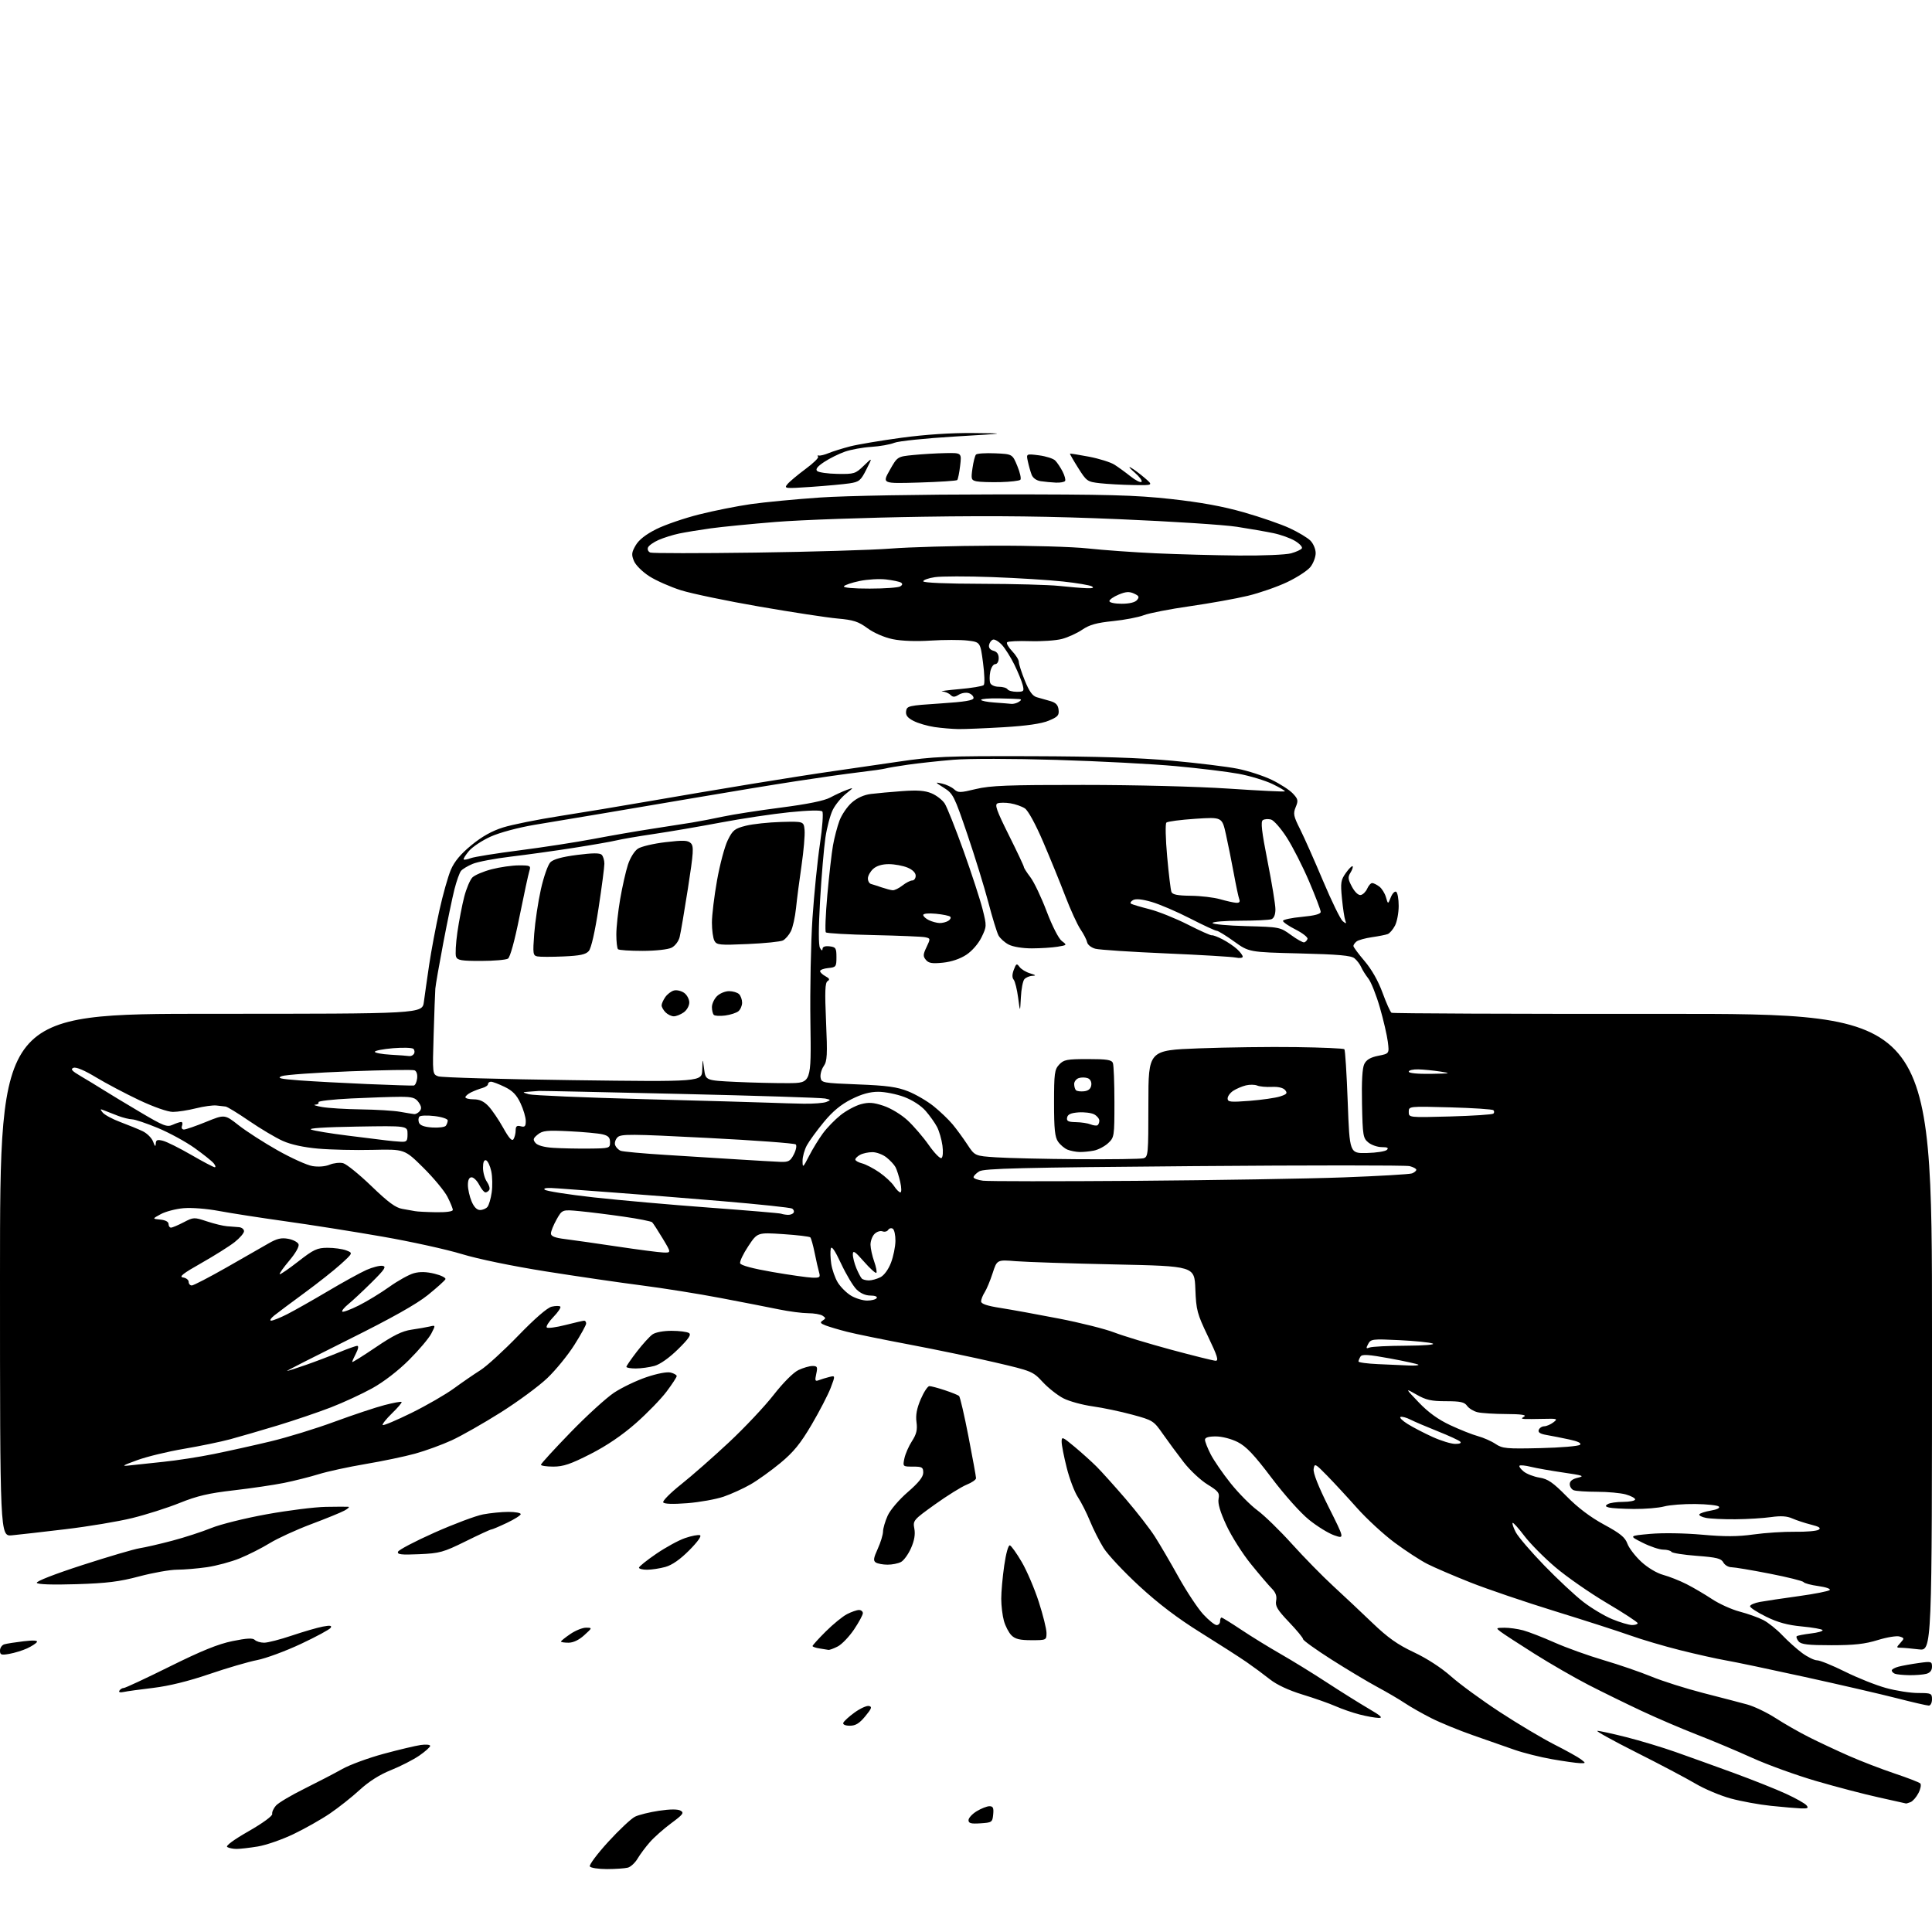 <?xml version="1.0" encoding="UTF-8" standalone="no"?>
<svg 
  version="1.1" 
  xmlns="http://www.w3.org/2000/svg" 
  xmlns:xlink="http://www.w3.org/1999/xlink" 
  xmlns:svg="http://www.w3.org/2000/svg"
  xmlns:rdf="http://www.w3.org/1999/02/22-rdf-syntax-ns#"
  xmlns:cc="http://creativecommons.org/ns#"
  xmlns:dc="http://purl.org/dc/elements/1.1/"
  viewBox="0 0 768 768"
  width="768"
  height="768"
>
<style>svg {background-color: white; }</style>"
<path stroke="none" fill="black" fill-rule="evenodd" d="M241.31,742.99C237.90,742.99 234.82,742.52 234.47,741.94C234.11,741.36 237.38,736.98 241.75,732.19C246.12,727.41 250.92,722.90 252.43,722.16C253.93,721.42 258.23,720.36 261.98,719.80C266.42,719.14 269.41,719.13 270.54,719.76C272.03,720.60 271.52,721.29 266.85,724.74C263.87,726.94 260.03,730.34 258.33,732.28C256.62,734.23 254.42,737.18 253.44,738.84C252.46,740.50 250.72,742.11 249.58,742.42C248.43,742.72 244.71,742.98 241.31,742.99zM94.00,734.98C92.62,734.97 90.97,734.63 90.33,734.22C89.60,733.76 92.87,731.35 98.83,727.94C104.47,724.71 108.38,721.85 108.21,721.08C108.05,720.35 108.72,718.85 109.71,717.74C110.69,716.64 115.78,713.62 121.00,711.04C126.22,708.45 132.97,704.94 136.00,703.24C139.03,701.53 146.45,698.80 152.50,697.17C158.55,695.53 165.19,693.96 167.25,693.66C169.31,693.37 171.00,693.53 171.00,694.01C171.00,694.50 169.04,696.25 166.65,697.90C164.26,699.54 159.21,702.12 155.43,703.64C150.94,705.43 146.62,708.17 142.97,711.53C139.89,714.36 134.57,718.57 131.14,720.90C127.72,723.23 121.21,726.91 116.68,729.08C112.16,731.25 105.77,733.47 102.48,734.01C99.19,734.55 95.38,734.98 94.00,734.98zM389.75,724.80C385.97,725.05 385.00,724.79 385.00,723.54C385.00,722.68 386.46,721.08 388.25,719.99C390.04,718.90 392.32,718.01 393.31,718.00C394.76,718.00 395.06,718.66 394.81,721.25C394.51,724.37 394.30,724.51 389.75,724.80zM715.87,718.87C714.02,718.79 708.67,718.34 704.00,717.85C699.33,717.37 692.12,716.05 688.00,714.93C683.88,713.81 677.58,711.16 674.00,709.04C670.42,706.92 659.85,701.33 650.50,696.63C641.15,691.92 634.17,688.06 635.00,688.04C635.83,688.03 641.00,689.16 646.50,690.55C652.00,691.94 660.77,694.59 666.00,696.43C671.23,698.27 681.66,702.03 689.20,704.78C696.73,707.54 706.07,711.26 709.95,713.05C713.83,714.83 717.51,716.90 718.12,717.65C719.03,718.74 718.60,718.97 715.87,718.87zM757.67,716.91C757.58,716.87 752.77,715.79 747.00,714.53C741.23,713.27 729.98,710.33 722.00,708.00C714.02,705.67 702.55,701.52 696.50,698.77C690.45,696.03 680.55,691.86 674.50,689.52C668.45,687.17 658.55,682.93 652.50,680.09C646.45,677.25 637.00,672.62 631.50,669.80C626.00,666.97 616.33,661.40 610.00,657.41C603.67,653.42 597.60,649.46 596.50,648.62C594.59,647.15 594.65,647.09 598.00,647.05C599.92,647.03 603.30,647.50 605.50,648.09C607.70,648.69 613.33,650.87 618.00,652.95C622.67,655.02 631.45,658.17 637.50,659.95C643.55,661.73 652.10,664.67 656.50,666.48C660.90,668.29 670.12,671.21 677.00,672.98C683.88,674.74 691.77,676.80 694.55,677.56C697.32,678.32 702.41,680.76 705.86,682.99C709.31,685.22 715.30,688.64 719.18,690.59C723.05,692.54 730.16,695.87 734.97,697.99C739.79,700.11 747.95,703.25 753.11,704.98C758.27,706.71 762.88,708.49 763.34,708.94C763.79,709.40 763.47,711.12 762.62,712.76C761.77,714.41 760.35,716.04 759.46,716.38C758.56,716.72 757.76,716.96 757.67,716.91zM628.00,700.88C626.62,700.84 621.67,700.14 617.00,699.32C612.33,698.51 605.58,696.81 602.00,695.56C598.42,694.30 591.00,691.71 585.50,689.78C580.00,687.86 572.58,684.82 569.00,683.01C565.42,681.21 560.70,678.52 558.50,677.05C556.30,675.57 551.35,672.67 547.50,670.60C543.65,668.53 535.44,663.61 529.25,659.67C523.06,655.73 518.00,652.09 518.00,651.59C518.00,651.09 515.48,648.03 512.39,644.80C507.80,639.99 506.87,638.44 507.28,636.31C507.63,634.48 507.12,633.03 505.58,631.49C504.37,630.28 500.63,625.90 497.27,621.75C493.91,617.61 489.52,610.68 487.52,606.36C485.04,601.02 484.04,597.64 484.40,595.81C484.86,593.45 484.33,592.76 479.97,590.08C477.25,588.40 473.01,584.44 470.56,581.27C468.10,578.09 464.38,573.05 462.29,570.07C458.60,564.77 458.29,564.57 450.08,562.35C445.46,561.09 438.36,559.60 434.31,559.04C430.26,558.47 425.05,557.05 422.73,555.86C420.42,554.68 416.72,551.77 414.51,549.39C410.57,545.15 410.22,545.00 395.47,541.56C387.21,539.63 371.91,536.44 361.47,534.47C351.04,532.50 339.90,530.23 336.73,529.41C333.55,528.60 329.74,527.47 328.26,526.91C326.09,526.08 325.85,525.70 327.03,524.94C328.32,524.12 328.31,523.88 327.00,523.02C326.18,522.47 323.57,522.02 321.21,522.02C318.85,522.01 313.67,521.33 309.71,520.52C305.74,519.70 295.30,517.66 286.50,515.99C277.70,514.31 263.52,512.05 255.00,510.96C246.47,509.87 229.38,507.37 217.00,505.41C203.69,503.30 190.01,500.48 183.50,498.49C177.45,496.65 163.28,493.53 152.00,491.57C140.72,489.60 123.42,486.87 113.54,485.49C103.67,484.11 91.74,482.26 87.04,481.38C82.19,480.47 76.08,479.99 72.91,480.28C69.84,480.55 65.79,481.62 63.91,482.64C60.50,484.50 60.50,484.50 63.75,484.81C65.76,485.01 67.00,485.67 67.00,486.56C67.00,487.35 67.44,488.00 67.97,488.00C68.50,488.00 70.76,487.05 72.99,485.89C76.94,483.83 77.15,483.82 82.27,485.52C85.14,486.47 88.74,487.34 90.25,487.45C91.76,487.56 93.90,487.73 95.00,487.82C96.10,487.92 97.00,488.64 97.00,489.42C97.00,490.19 95.31,492.16 93.25,493.78C91.19,495.40 85.22,499.15 80.00,502.11C72.73,506.22 71.03,507.56 72.75,507.81C73.99,507.99 75.00,508.78 75.00,509.57C75.00,510.36 75.56,510.99 76.25,510.99C76.94,510.98 83.12,507.77 90.00,503.86C96.88,499.94 104.43,495.62 106.78,494.26C110.11,492.34 111.85,491.94 114.59,492.45C116.52,492.81 118.36,493.78 118.68,494.60C119.01,495.48 117.52,498.13 115.01,501.10C112.69,503.86 110.96,506.29 111.18,506.51C111.39,506.73 114.70,504.46 118.54,501.47C124.68,496.68 126.05,496.04 130.18,496.02C132.76,496.01 136.10,496.47 137.61,497.04C140.35,498.08 140.35,498.08 135.43,502.56C132.72,505.02 126.22,510.15 121.00,513.97C115.78,517.80 110.38,521.83 109.00,522.94C107.62,524.05 107.08,524.97 107.78,524.98C108.49,524.99 111.35,523.84 114.14,522.43C116.93,521.01 124.18,516.91 130.24,513.32C136.30,509.72 143.24,505.90 145.67,504.82C148.09,503.75 150.97,503.01 152.06,503.19C153.70,503.45 152.97,504.57 147.77,509.73C144.32,513.15 140.15,517.05 138.50,518.39C136.85,519.73 135.75,521.08 136.06,521.39C136.36,521.69 139.29,520.61 142.56,518.98C145.82,517.35 151.31,514.01 154.74,511.56C158.18,509.10 162.57,506.66 164.50,506.13C166.91,505.46 169.50,505.53 172.76,506.33C175.37,506.97 177.31,507.95 177.07,508.50C176.83,509.05 173.68,511.88 170.07,514.80C165.56,518.43 155.65,524.00 138.50,532.53C124.75,539.37 113.76,544.97 114.07,544.98C114.39,544.99 117.77,543.92 121.57,542.59C125.38,541.26 131.30,539.01 134.73,537.59C138.16,536.17 141.43,535.00 142.01,535.00C142.62,535.00 142.43,536.20 141.53,537.95C140.69,539.57 140.00,541.13 140.00,541.41C140.00,541.69 144.19,539.07 149.32,535.60C156.35,530.83 159.84,529.11 163.57,528.57C166.28,528.18 169.55,527.60 170.84,527.30C173.19,526.74 173.19,526.74 171.45,530.12C170.49,531.98 166.51,536.69 162.60,540.59C158.30,544.89 152.54,549.32 148.00,551.84C143.88,554.12 136.45,557.56 131.50,559.47C126.55,561.38 117.10,564.59 110.50,566.60C103.90,568.60 95.35,571.09 91.50,572.13C87.65,573.16 79.33,574.88 73.00,575.95C66.67,577.02 58.35,579.04 54.50,580.45C48.59,582.60 48.12,582.92 51.50,582.53C53.70,582.27 59.77,581.62 65.00,581.09C70.22,580.56 79.22,579.17 85.00,577.99C90.78,576.82 100.90,574.57 107.50,572.99C114.10,571.42 125.58,567.89 133.00,565.15C140.43,562.42 149.36,559.44 152.86,558.54C156.36,557.63 159.41,557.07 159.64,557.30C159.87,557.53 158.15,559.57 155.82,561.82C153.50,564.08 151.84,566.17 152.14,566.47C152.44,566.77 157.59,564.59 163.59,561.64C169.59,558.68 177.20,554.29 180.50,551.87C183.80,549.46 188.53,546.21 191.00,544.65C193.47,543.09 200.22,536.92 206.00,530.95C212.58,524.15 217.54,519.84 219.30,519.42C220.83,519.06 222.38,519.05 222.73,519.39C223.08,519.74 221.85,521.59 220.00,523.50C218.15,525.41 216.96,527.30 217.36,527.70C217.76,528.09 221.11,527.65 224.79,526.70C228.48,525.76 231.84,524.99 232.25,524.99C232.66,525.00 233.00,525.50 233.00,526.12C233.00,526.74 230.89,530.57 228.31,534.64C225.73,538.72 220.89,544.65 217.56,547.82C214.23,551.00 205.90,557.14 199.05,561.46C192.20,565.78 183.43,570.77 179.55,572.55C175.67,574.33 169.12,576.72 165.00,577.85C160.88,578.99 152.02,580.84 145.31,581.97C138.61,583.10 130.25,584.91 126.74,586.00C123.23,587.08 117.01,588.65 112.93,589.48C108.84,590.30 99.83,591.63 92.90,592.43C83.01,593.56 78.39,594.64 71.48,597.42C66.63,599.38 58.13,602.09 52.58,603.45C47.04,604.82 35.08,606.81 26.00,607.89C16.93,608.98 7.36,610.06 4.75,610.31C0.00,610.75 0.00,610.75 0.00,506.88C0.00,403.00 0.00,403.00 83.94,403.00C167.88,403.00 167.88,403.00 168.50,398.25C168.84,395.64 169.79,389.00 170.60,383.50C171.42,378.00 173.24,368.32 174.64,362.00C176.04,355.68 178.10,348.37 179.21,345.77C180.62,342.47 183.08,339.52 187.36,336.00C191.58,332.53 195.54,330.31 200.00,328.92C203.57,327.80 213.70,325.76 222.50,324.39C231.30,323.02 247.28,320.37 258.00,318.50C268.73,316.63 287.18,313.52 299.00,311.58C310.82,309.64 325.23,307.39 331.00,306.58C336.77,305.76 348.48,304.06 357.00,302.80C371.17,300.70 375.71,300.51 410.00,300.60C436.46,300.68 452.95,301.21 466.00,302.40C476.17,303.33 487.87,304.76 492.00,305.59C496.12,306.41 502.22,308.40 505.54,310.00C508.85,311.60 512.63,314.04 513.92,315.42C516.02,317.65 516.14,318.24 515.06,320.84C513.99,323.44 514.19,324.43 516.81,329.63C518.43,332.86 522.54,342.11 525.94,350.18C529.34,358.25 532.86,365.45 533.75,366.18C535.14,367.31 535.29,367.26 534.76,365.85C534.42,364.95 533.83,361.04 533.45,357.18C532.83,350.88 532.99,349.83 534.99,347.02C536.21,345.29 537.43,344.09 537.68,344.35C537.93,344.60 537.55,345.74 536.84,346.89C535.73,348.66 535.82,349.51 537.44,352.53C538.60,354.66 539.98,355.96 540.93,355.78C541.79,355.62 542.94,354.48 543.49,353.24C544.03,352.01 544.93,351.01 545.49,351.03C546.04,351.05 547.31,351.68 548.31,352.44C549.31,353.19 550.49,355.09 550.94,356.65C551.75,359.50 551.75,359.50 552.87,356.69C553.49,355.14 554.45,354.16 555.00,354.50C555.55,354.84 556.00,357.36 556.00,360.11C556.00,362.85 555.34,366.37 554.54,367.93C553.73,369.48 552.44,371.00 551.66,371.30C550.89,371.60 548.06,372.16 545.38,372.55C542.70,372.93 539.94,373.70 539.25,374.25C538.56,374.80 538.00,375.60 538.00,376.04C538.00,376.48 540.00,379.18 542.44,382.04C545.26,385.35 547.88,389.96 549.59,394.66C551.07,398.73 552.68,402.30 553.15,402.59C553.62,402.88 602.16,403.08 661.00,403.03C768.00,402.94 768.00,402.94 768.00,529.61C768.00,656.28 768.00,656.28 762.75,655.65C759.86,655.30 756.64,655.01 755.60,655.01C753.78,655.00 753.77,654.91 755.42,653.09C757.06,651.27 757.05,651.15 755.12,650.54C754.00,650.18 750.09,650.82 746.44,651.95C741.33,653.53 737.07,654.00 728.02,654.00C718.69,654.00 715.98,653.68 714.98,652.48C714.28,651.64 713.94,650.72 714.22,650.44C714.50,650.17 717.03,649.67 719.84,649.33C722.65,649.00 724.75,648.40 724.50,647.99C724.25,647.59 720.55,646.94 716.27,646.54C710.62,646.01 706.74,644.96 702.06,642.66C698.52,640.92 695.64,639.05 695.67,638.50C695.69,637.95 697.46,637.18 699.60,636.79C701.75,636.40 708.67,635.36 715.00,634.49C721.32,633.62 726.87,632.53 727.34,632.06C727.81,631.59 725.78,630.89 722.84,630.49C719.90,630.09 717.26,629.38 716.97,628.92C716.68,628.46 710.60,626.94 703.47,625.55C696.34,624.15 689.50,623.01 688.29,623.00C687.07,623.00 685.61,622.14 685.05,621.09C684.20,619.51 682.41,619.07 674.50,618.47C669.26,618.08 664.72,617.36 664.43,616.88C664.13,616.40 662.65,616.00 661.14,616.00C659.63,616.00 655.94,614.76 652.95,613.25C647.50,610.51 647.50,610.51 656.00,609.74C660.92,609.30 669.59,609.44 676.56,610.06C685.56,610.87 690.76,610.85 697.06,609.97C701.70,609.32 709.10,608.84 713.50,608.90C717.90,608.97 722.14,608.61 722.92,608.10C723.98,607.41 723.20,606.88 719.92,606.06C717.49,605.45 714.15,604.35 712.50,603.62C710.37,602.67 707.91,602.51 704.00,603.07C700.98,603.50 694.62,603.89 689.88,603.93C685.13,603.97 679.85,603.72 678.14,603.38C676.43,603.04 675.25,602.40 675.52,601.97C675.79,601.53 677.85,600.86 680.10,600.48C682.55,600.07 683.83,599.43 683.28,598.88C682.78,598.38 678.58,597.93 673.94,597.87C669.30,597.81 663.70,598.25 661.50,598.84C659.30,599.43 653.90,599.88 649.50,599.84C645.10,599.80 640.65,599.54 639.62,599.27C638.12,598.88 638.01,598.60 639.12,597.91C639.88,597.42 642.64,597.02 645.25,597.02C647.86,597.01 650.00,596.57 650.00,596.05C650.00,595.52 648.31,594.63 646.25,594.05C644.19,593.48 639.05,593.01 634.83,593.01C630.61,593.00 626.45,592.73 625.58,592.39C624.71,592.06 624.00,590.97 624.00,589.97C624.00,588.75 625.05,587.92 627.25,587.41C630.04,586.77 629.22,586.48 621.50,585.37C616.55,584.65 610.71,583.62 608.53,583.08C606.35,582.54 604.33,582.34 604.03,582.64C603.74,582.93 604.49,583.97 605.69,584.95C606.90,585.93 609.73,587.02 611.98,587.38C615.32,587.91 617.32,589.30 622.79,594.84C627.22,599.34 632.26,603.14 637.63,606.05C644.07,609.54 646.00,611.11 646.91,613.63C647.54,615.37 650.03,618.61 652.44,620.84C654.99,623.19 658.62,625.36 661.14,626.04C663.52,626.68 667.69,628.33 670.41,629.71C673.12,631.08 677.69,633.77 680.56,635.67C683.42,637.57 688.39,639.81 691.59,640.65C694.79,641.49 699.01,642.99 700.96,644.00C702.91,645.01 706.30,647.72 708.50,650.04C710.70,652.35 714.26,655.54 716.40,657.12C718.55,658.70 721.21,660.00 722.32,660.00C723.43,660.00 728.42,662.03 733.42,664.51C738.41,667.00 745.76,669.92 749.74,671.01C753.72,672.11 759.46,673.00 762.49,673.00C767.70,673.00 768.00,673.14 768.00,675.50C768.00,676.88 767.43,678.00 766.73,678.00C766.03,678.00 760.29,676.68 753.98,675.06C747.67,673.44 731.25,669.65 717.50,666.63C703.75,663.61 689.58,660.63 686.00,660.02C682.42,659.40 674.28,657.58 667.91,655.98C661.54,654.39 652.54,651.73 647.91,650.07C643.28,648.42 629.87,644.10 618.10,640.47C606.33,636.84 591.25,631.71 584.59,629.08C577.93,626.44 570.21,623.13 567.44,621.72C564.67,620.32 558.82,616.51 554.44,613.26C550.05,610.01 543.33,603.82 539.48,599.50C535.64,595.18 530.26,589.36 527.53,586.57C522.78,581.72 522.55,581.61 522.19,583.95C521.94,585.53 524.08,590.93 528.15,599.07C534.50,611.74 534.50,611.74 530.40,610.32C528.14,609.55 523.64,606.78 520.40,604.17C517.02,601.46 510.64,594.32 505.47,587.47C498.52,578.27 495.41,574.98 492.01,573.25C489.46,571.96 485.76,571.00 483.29,571.00C480.39,571.00 479.00,571.43 479.00,572.33C479.00,573.06 480.01,575.65 481.25,578.08C482.49,580.51 486.06,585.71 489.19,589.62C492.32,593.54 497.11,598.38 499.83,600.38C502.56,602.38 508.75,608.40 513.58,613.76C518.42,619.12 525.78,626.63 529.94,630.45C534.10,634.28 541.12,640.87 545.53,645.11C551.71,651.03 555.53,653.74 562.03,656.80C567.17,659.21 572.99,662.99 576.81,666.39C580.29,669.48 589.02,675.86 596.22,680.57C603.42,685.28 613.18,691.09 617.91,693.49C622.63,695.88 627.40,698.53 628.50,699.39C630.46,700.91 630.45,700.94 628.00,700.88zM337.84,686.00C336.05,686.00 334.99,685.54 335.21,684.87C335.42,684.25 337.43,682.40 339.68,680.77C341.93,679.14 344.51,677.96 345.41,678.15C346.76,678.44 346.50,679.17 343.95,682.25C341.63,685.07 340.10,686.00 337.84,686.00zM548.00,682.90C546.62,682.86 543.25,682.26 540.50,681.55C537.75,680.85 533.45,679.37 530.95,678.26C528.45,677.15 522.51,675.06 517.76,673.61C512.27,671.93 507.55,669.73 504.81,667.56C502.44,665.68 498.25,662.58 495.50,660.68C492.75,658.78 484.54,653.52 477.26,648.98C468.16,643.32 460.52,637.52 452.86,630.46C446.72,624.80 440.35,618.00 438.69,615.34C437.03,612.68 434.60,607.87 433.29,604.66C431.98,601.45 429.82,597.18 428.49,595.16C427.15,593.14 425.15,587.89 424.05,583.50C422.94,579.10 422.02,574.45 422.02,573.16C422.00,570.96 422.32,571.08 427.21,575.16C430.07,577.55 434.01,581.10 435.96,583.05C437.90,585.00 443.10,590.78 447.50,595.89C451.89,601.00 457.12,607.73 459.10,610.84C461.09,613.95 465.33,621.21 468.53,626.97C471.74,632.72 476.14,639.36 478.31,641.72C480.48,644.07 482.87,646.00 483.63,646.00C484.38,646.00 485.00,645.33 485.00,644.50C485.00,643.67 485.26,643.00 485.58,643.00C485.89,643.00 489.38,645.16 493.33,647.79C497.27,650.43 504.32,654.77 509.00,657.45C513.67,660.12 521.99,665.24 527.47,668.83C532.96,672.41 540.39,677.06 543.97,679.16C548.96,682.06 549.91,682.95 548.00,682.90zM49.17,672.58C47.70,672.89 47.07,672.69 47.48,672.04C47.83,671.47 48.61,671.00 49.20,671.00C49.80,671.00 58.02,667.16 67.48,662.47C80.09,656.21 86.74,653.52 92.42,652.36C98.11,651.20 100.47,651.07 101.29,651.89C101.90,652.50 103.58,653.00 105.01,653.00C106.45,653.00 111.42,651.72 116.06,650.15C120.70,648.59 126.23,646.98 128.35,646.59C131.23,646.05 132.01,646.17 131.45,647.07C131.05,647.73 125.71,650.62 119.61,653.48C113.50,656.35 105.69,659.23 102.25,659.90C98.82,660.56 90.27,663.06 83.25,665.46C74.98,668.29 67.16,670.21 61.00,670.95C55.77,671.57 50.45,672.30 49.17,672.58zM759.00,665.91C756.52,665.87 753.94,665.62 753.25,665.34C752.56,665.06 752.00,664.47 752.00,664.03C752.00,663.58 753.24,662.90 754.75,662.51C756.26,662.12 759.86,661.47 762.75,661.07C767.72,660.37 768.00,660.45 768.00,662.55C768.00,664.00 767.23,664.97 765.75,665.37C764.51,665.70 761.48,665.94 759.00,665.91zM3.75,657.43C0.46,658.01 -0.00,657.85 -0.00,656.11C-0.00,655.02 0.79,653.91 1.75,653.63C2.71,653.35 6.15,652.81 9.39,652.43C13.28,651.97 15.07,652.08 14.66,652.75C14.31,653.30 12.56,654.43 10.77,655.26C8.97,656.09 5.81,657.06 3.75,657.43zM329.30,655.85C328.86,655.77 327.26,655.51 325.75,655.28C324.24,655.05 323.00,654.62 323.00,654.32C323.00,654.03 325.36,651.42 328.25,648.54C331.14,645.66 334.94,642.56 336.70,641.65C338.46,640.74 340.60,640.00 341.45,640.00C342.30,640.00 343.00,640.57 343.00,641.26C343.00,641.96 341.42,644.87 339.49,647.75C337.55,650.62 334.65,653.65 333.04,654.48C331.42,655.32 329.74,655.93 329.30,655.85zM225.98,653.00C224.34,653.00 223.00,652.79 223.00,652.54C223.00,652.28 224.68,650.93 226.73,649.54C228.78,648.14 231.60,647.01 232.98,647.03C235.50,647.06 235.50,647.06 232.23,650.03C230.14,651.93 227.89,653.00 225.98,653.00zM410.00,652.00C405.40,652.00 403.55,651.55 402.06,650.06C401.00,649.00 399.65,646.41 399.07,644.31C398.49,642.22 398.01,638.27 398.01,635.55C398.00,632.83 398.54,626.86 399.20,622.29C399.91,617.41 400.84,614.11 401.45,614.31C402.03,614.50 404.15,617.48 406.17,620.94C408.19,624.39 411.23,631.50 412.92,636.73C414.61,641.96 416.00,647.54 416.00,649.12C416.00,651.97 415.94,652.00 410.00,652.00zM648.75,645.98C649.99,645.99 651.00,645.66 651.00,645.24C651.00,644.82 645.47,641.20 638.70,637.20C631.94,633.19 622.73,626.79 618.24,622.96C613.75,619.14 608.19,613.52 605.90,610.48C603.60,607.44 601.52,605.14 601.29,605.38C601.05,605.62 601.61,607.28 602.54,609.08C603.47,610.88 608.57,616.82 613.86,622.29C619.16,627.76 626.15,634.29 629.40,636.79C632.64,639.29 637.81,642.38 640.90,643.65C643.98,644.92 647.51,645.96 648.75,645.98zM30.37,629.74C20.83,630.03 15.02,629.84 14.63,629.21C14.26,628.62 21.72,625.71 32.75,622.14C43.06,618.80 53.30,615.79 55.50,615.45C57.70,615.11 63.55,613.76 68.50,612.45C73.45,611.14 80.42,608.87 84.00,607.41C87.58,605.95 97.47,603.49 106.00,601.95C114.53,600.40 125.10,599.08 129.50,599.00C133.90,598.92 137.95,598.91 138.50,598.97C139.05,599.03 138.34,599.71 136.93,600.48C135.52,601.25 129.54,603.69 123.64,605.90C117.74,608.12 110.35,611.51 107.21,613.44C104.07,615.37 98.69,618.09 95.27,619.48C91.84,620.87 85.99,622.44 82.27,622.98C78.54,623.52 73.20,623.97 70.38,623.98C67.56,623.99 60.81,625.19 55.38,626.63C47.46,628.75 42.49,629.36 30.37,629.74zM257.25,623.99C255.46,624.00 254.00,623.63 254.00,623.18C254.00,622.72 257.09,620.24 260.87,617.66C264.64,615.08 269.81,612.26 272.35,611.40C274.89,610.53 277.54,610.02 278.23,610.27C279.01,610.54 277.37,612.85 274.00,616.25C270.35,619.92 267.15,622.15 264.50,622.88C262.30,623.49 259.04,623.99 257.25,623.99zM352.82,621.98C350.99,621.98 348.90,621.59 348.16,621.12C347.08,620.43 347.22,619.41 348.91,615.69C350.06,613.17 351.01,610.07 351.02,608.80C351.03,607.54 351.87,604.69 352.87,602.48C353.90,600.22 357.38,596.13 360.85,593.13C365.20,589.36 367.00,587.10 367.00,585.40C367.00,583.26 366.56,583.00 362.92,583.00C358.85,583.00 358.84,583.00 359.51,579.75C359.88,577.96 361.23,574.87 362.51,572.89C364.32,570.10 364.73,568.38 364.32,565.32C363.94,562.52 364.44,559.86 366.02,556.18C367.24,553.33 368.79,551.00 369.45,551.00C370.10,551.00 372.86,551.73 375.57,552.63C378.28,553.53 380.83,554.56 381.24,554.92C381.65,555.29 383.33,562.54 384.98,571.04C386.63,579.54 387.99,586.99 387.99,587.60C388.00,588.20 386.31,589.37 384.25,590.19C382.19,591.02 376.53,594.54 371.67,598.02C363.05,604.20 362.86,604.43 363.47,607.68C363.89,609.94 363.47,612.42 362.14,615.42C361.07,617.84 359.28,620.32 358.16,620.91C357.04,621.51 354.64,621.99 352.82,621.98zM166.63,617.82C159.50,618.13 157.85,617.94 158.21,616.85C158.45,616.11 164.97,612.69 172.69,609.25C180.42,605.81 189.11,602.55 192.01,602.00C194.90,601.45 199.46,601.00 202.14,601.00C204.81,601.00 207.00,601.40 207.00,601.88C207.00,602.37 204.51,603.94 201.47,605.38C198.43,606.82 195.64,608.00 195.27,608.00C194.90,608.00 190.30,610.12 185.05,612.72C176.25,617.06 174.81,617.46 166.63,617.82zM273.21,597.54C267.49,597.98 264.04,597.87 263.64,597.22C263.29,596.67 266.50,593.44 270.76,590.05C275.02,586.67 283.57,579.15 289.77,573.35C295.97,567.56 303.95,559.08 307.51,554.52C311.34,549.62 315.37,545.58 317.39,544.62C319.27,543.73 321.78,543.00 322.98,543.00C324.90,543.00 325.08,543.37 324.47,546.15C323.87,548.85 324.02,549.21 325.48,548.65C326.42,548.29 328.29,547.71 329.63,547.38C332.08,546.76 332.08,546.76 330.21,551.70C329.17,554.42 325.76,561.00 322.63,566.33C318.17,573.90 315.45,577.23 310.21,581.57C306.52,584.62 301.18,588.45 298.34,590.08C295.50,591.71 290.69,593.90 287.67,594.94C284.64,595.98 278.13,597.15 273.21,597.54zM219.95,583.00C217.23,583.00 215.01,582.66 215.03,582.25C215.04,581.84 220.33,576.06 226.78,569.41C233.22,562.76 241.03,555.65 244.12,553.60C247.21,551.56 252.99,548.79 256.96,547.45C261.20,546.01 265.17,545.25 266.59,545.61C267.91,545.94 269.00,546.57 269.00,547.01C269.00,547.44 267.20,550.21 264.99,553.15C262.79,556.09 257.29,561.76 252.77,565.74C247.34,570.52 241.21,574.69 234.73,577.99C226.85,582.01 223.92,583.00 219.95,583.00zM612.30,575.65C620.44,575.46 627.54,574.86 628.08,574.32C628.73,573.67 627.26,572.95 623.78,572.21C620.88,571.58 616.84,570.79 614.82,570.44C612.22,569.99 611.30,569.39 611.68,568.40C611.97,567.63 612.95,566.99 613.86,566.97C614.76,566.95 616.40,566.25 617.50,565.40C619.36,563.98 619.08,563.88 613.50,564.02C610.20,564.10 606.83,564.12 606.00,564.07C604.70,563.98 604.69,563.85 605.95,563.05C606.90,562.45 604.41,562.12 598.76,562.10C594.01,562.08 588.86,561.76 587.31,561.37C585.76,560.99 583.91,559.85 583.19,558.84C582.13,557.35 580.54,557.00 574.78,557.00C568.94,557.00 566.86,556.53 563.09,554.37C558.50,551.75 558.50,551.75 564.00,557.50C567.78,561.46 571.68,564.27 576.50,566.53C580.35,568.33 585.30,570.30 587.50,570.89C589.70,571.49 592.85,572.88 594.50,573.99C597.24,575.82 598.80,575.97 612.30,575.65zM578.45,573.97C580.29,573.99 581.04,573.65 580.45,573.06C579.93,572.55 575.90,570.69 571.50,568.94C567.10,567.19 562.23,565.11 560.68,564.32C559.13,563.53 557.37,563.04 556.76,563.25C556.15,563.45 557.41,564.72 559.56,566.06C561.71,567.40 566.18,569.72 569.49,571.22C572.79,572.72 576.83,573.96 578.45,573.97zM252.75,543.99C250.69,544.00 249.00,543.70 249.00,543.34C249.00,542.98 250.88,540.25 253.17,537.28C255.46,534.31 258.26,531.23 259.39,530.44C260.59,529.60 263.76,529.01 266.97,529.02C270.01,529.02 273.11,529.42 273.86,529.89C274.88,530.54 273.83,532.11 269.52,536.35C266.04,539.77 262.40,542.35 260.16,542.97C258.15,543.53 254.81,543.99 252.75,543.99zM559.92,542.80C562.35,542.91 564.11,542.77 563.83,542.49C563.55,542.22 558.44,541.09 552.47,539.99C543.92,538.42 541.45,538.27 540.82,539.25C540.39,539.94 540.02,540.82 540.02,541.21C540.01,541.60 543.49,542.07 547.75,542.26C552.01,542.44 557.49,542.69 559.92,542.80zM483.19,540.92C484.55,540.98 483.98,539.13 480.20,531.25C475.87,522.22 475.50,520.82 475.17,512.41C474.82,503.31 474.82,503.31 443.16,502.63C425.75,502.26 408.08,501.68 403.91,501.35C396.32,500.74 396.32,500.74 394.58,506.12C393.62,509.08 392.20,512.50 391.42,513.71C390.64,514.93 390.00,516.56 390.00,517.33C390.00,518.30 392.36,519.10 397.75,519.94C402.01,520.61 412.43,522.50 420.91,524.15C429.38,525.79 439.28,528.27 442.91,529.67C446.53,531.06 456.70,534.14 465.50,536.52C474.30,538.89 482.26,540.87 483.19,540.92zM544.47,535.65C545.40,535.29 551.86,534.97 558.83,534.94C566.22,534.90 570.67,534.54 569.50,534.07C568.40,533.63 562.43,533.03 556.24,532.73C545.59,532.21 544.92,532.29 543.87,534.24C542.93,536.00 543.02,536.21 544.47,535.65zM344.69,517.00C346.45,517.00 348.16,516.55 348.50,516.00C348.86,515.42 347.83,515.00 346.01,515.00C344.05,515.00 342.01,514.10 340.45,512.54C339.09,511.18 336.34,506.57 334.34,502.29C331.85,496.97 330.55,495.09 330.25,496.37C330.01,497.39 330.09,500.11 330.43,502.40C330.78,504.69 331.94,508.02 333.02,509.79C334.10,511.57 336.45,513.91 338.24,515.01C340.03,516.10 342.94,516.99 344.69,517.00zM345.42,508.99C346.56,508.98 348.62,508.41 349.98,507.72C351.45,506.97 353.15,504.64 354.17,501.98C355.12,499.52 355.92,495.61 355.95,493.31C355.98,491.00 355.50,488.81 354.89,488.43C354.28,488.05 353.45,488.27 353.06,488.91C352.66,489.54 351.65,489.80 350.80,489.48C349.95,489.15 348.52,489.62 347.63,490.51C346.73,491.41 346.02,493.35 346.04,494.82C346.07,496.29 346.72,499.28 347.50,501.46C348.27,503.64 348.66,505.67 348.36,505.96C348.06,506.26 345.84,504.25 343.43,501.50C339.83,497.41 339.04,496.89 339.02,498.63C339.01,499.80 339.64,502.27 340.41,504.13C341.19,505.98 342.16,507.84 342.58,508.25C342.99,508.66 344.27,508.99 345.42,508.99zM322.87,507.89C325.90,507.99 326.17,507.78 325.59,505.75C325.23,504.51 324.44,501.02 323.83,498.00C323.22,494.98 322.44,492.22 322.11,491.87C321.77,491.53 316.90,490.95 311.29,490.58C301.08,489.91 301.08,489.91 297.44,495.40C295.43,498.42 293.99,501.47 294.22,502.19C294.49,503.01 299.30,504.30 307.07,505.64C313.91,506.82 321.01,507.83 322.87,507.89zM263.68,497.89C266.85,498.00 266.85,498.00 263.41,492.29C261.52,489.14 259.64,486.26 259.24,485.87C258.83,485.48 253.78,484.48 248.00,483.65C242.22,482.81 234.35,481.83 230.49,481.46C223.49,480.79 223.49,480.79 221.24,484.78C220.01,486.98 219.00,489.47 219.00,490.31C219.00,491.44 220.54,492.05 224.75,492.57C227.91,492.96 237.25,494.30 245.50,495.53C253.75,496.77 261.93,497.83 263.68,497.89zM313.19,482.92C314.12,482.96 315.14,482.58 315.46,482.07C315.77,481.56 315.52,480.82 314.89,480.43C314.26,480.04 301.77,478.72 287.12,477.48C272.48,476.25 253.30,474.72 244.50,474.09C235.70,473.46 225.57,472.71 222.00,472.42C217.59,472.07 215.83,472.22 216.51,472.91C217.07,473.47 225.85,474.85 236.01,475.98C246.18,477.10 266.88,478.94 282.00,480.05C297.12,481.17 309.95,482.25 310.50,482.46C311.05,482.67 312.26,482.88 313.19,482.92zM173.25,481.88C177.33,481.95 180.00,481.59 180.00,480.96C180.00,480.39 179.04,478.04 177.87,475.75C176.70,473.45 172.38,468.25 168.28,464.18C160.81,456.79 160.81,456.79 148.16,457.09C141.20,457.26 131.45,457.04 126.50,456.60C120.76,456.10 115.66,454.99 112.41,453.53C109.61,452.28 103.62,448.72 99.10,445.63C94.58,442.53 90.35,439.94 89.69,439.87C89.04,439.80 87.38,439.61 86.00,439.45C84.62,439.30 80.96,439.80 77.86,440.58C74.75,441.36 70.65,442.00 68.74,442.00C66.69,442.00 61.23,440.09 55.38,437.34C49.95,434.77 42.21,430.69 38.18,428.26C33.58,425.47 30.25,424.07 29.20,424.48C27.90,424.97 28.57,425.73 32.13,427.81C34.66,429.29 38.70,431.75 41.11,433.27C43.53,434.80 50.14,438.79 55.82,442.15C65.01,447.60 66.40,448.14 68.61,447.13C69.98,446.51 71.51,446.00 72.02,446.00C72.52,446.00 72.68,446.68 72.36,447.50C72.02,448.38 72.35,449.00 73.14,449.00C73.89,448.99 77.83,447.63 81.91,445.97C89.32,442.95 89.32,442.95 94.91,447.35C97.99,449.76 104.95,454.24 110.38,457.30C115.81,460.36 122.02,463.17 124.18,463.53C126.53,463.93 129.29,463.71 131.04,462.98C132.65,462.32 135.06,462.05 136.39,462.38C137.73,462.72 142.79,466.82 147.64,471.49C154.35,477.96 157.29,480.13 159.98,480.56C161.91,480.88 164.18,481.28 165.00,481.45C165.82,481.63 169.54,481.82 173.25,481.88zM190.83,481.00C191.89,481.00 193.22,480.44 193.78,479.75C194.35,479.06 195.11,476.48 195.46,474.00C195.82,471.52 195.74,467.73 195.28,465.57C194.82,463.41 193.89,461.46 193.22,461.24C192.42,460.97 192.00,461.99 192.00,464.19C192.00,466.04 192.70,468.56 193.56,469.78C194.41,471.00 194.84,472.45 194.50,473.00C194.16,473.55 193.47,474.00 192.97,474.00C192.46,474.00 191.35,472.65 190.50,471.00C189.65,469.35 188.29,468.00 187.47,468.00C186.50,468.00 186.00,469.03 186.00,471.03C186.00,472.70 186.65,475.62 187.45,477.53C188.39,479.79 189.57,481.00 190.83,481.00zM357.92,474.00C358.40,474.00 358.38,472.17 357.86,469.87C357.35,467.60 356.50,464.93 355.97,463.95C355.44,462.96 353.82,461.22 352.37,460.08C350.92,458.93 348.41,458.00 346.80,458.00C345.19,458.00 343.00,458.47 341.93,459.04C340.87,459.60 340.00,460.46 340.00,460.93C340.00,461.40 341.19,462.08 342.65,462.45C344.11,462.82 347.19,464.41 349.50,466.00C351.81,467.59 354.45,470.04 355.37,471.44C356.29,472.85 357.44,474.00 357.92,474.00zM451.50,469.40C482.85,469.16 520.00,468.55 534.06,468.03C548.11,467.51 560.37,466.79 561.31,466.44C562.24,466.08 563.00,465.43 563.00,465.00C563.00,464.57 561.80,463.92 560.34,463.55C558.87,463.18 520.29,463.18 474.59,463.55C405.70,464.11 391.12,464.47 389.25,465.64C388.01,466.41 387.00,467.46 387.00,467.96C387.00,468.47 388.69,469.09 390.75,469.35C392.81,469.61 420.15,469.63 451.50,469.40zM85.37,464.00C85.85,464.00 85.65,463.28 84.93,462.41C84.20,461.53 80.77,458.79 77.30,456.32C73.83,453.85 67.30,450.29 62.79,448.41C58.27,446.54 53.66,444.98 52.54,444.96C51.42,444.93 48.92,444.32 47.00,443.59C45.08,442.86 42.60,441.90 41.50,441.45C39.74,440.72 39.66,440.82 40.84,442.28C41.58,443.18 44.73,444.88 47.84,446.04C50.95,447.20 54.94,448.83 56.70,449.66C58.45,450.50 60.33,452.37 60.87,453.84C61.57,455.76 61.86,455.98 61.92,454.64C61.99,453.12 62.50,452.91 64.75,453.47C66.26,453.84 71.33,456.37 76.00,459.07C80.67,461.78 84.89,464.00 85.37,464.00zM321.61,459.52C323.01,456.78 325.49,452.73 327.12,450.52C328.74,448.31 331.92,445.04 334.18,443.25C336.43,441.46 340.05,439.53 342.21,438.94C345.35,438.10 347.17,438.23 351.24,439.58C354.12,440.54 358.26,443.04 360.74,445.33C363.16,447.56 366.97,451.99 369.20,455.17C371.43,458.35 373.70,460.68 374.25,460.35C374.81,460.00 374.98,457.85 374.63,455.35C374.30,452.94 373.34,449.63 372.50,448.00C371.65,446.36 369.59,443.47 367.92,441.56C366.10,439.49 362.68,437.28 359.40,436.05C356.39,434.92 351.76,434.00 349.12,434.00C345.78,434.00 342.52,434.91 338.41,436.98C334.28,439.06 330.99,441.78 327.50,446.02C324.75,449.35 321.71,453.52 320.75,455.27C319.79,457.03 319.01,459.83 319.03,461.48C319.05,464.34 319.19,464.23 321.61,459.52zM310.22,461.86C313.45,461.98 314.17,461.58 315.56,458.89C316.45,457.17 316.79,455.39 316.33,454.93C315.87,454.47 300.08,453.30 281.24,452.34C250.49,450.76 246.83,450.74 245.46,452.11C244.62,452.96 244.20,454.37 244.54,455.25C244.88,456.13 245.87,457.12 246.75,457.46C247.63,457.80 255.58,458.53 264.43,459.08C273.27,459.64 286.35,460.46 293.50,460.90C300.65,461.35 308.18,461.78 310.22,461.86zM428.50,460.80C441.70,460.89 453.40,460.73 454.50,460.44C456.42,459.92 456.50,459.05 456.50,438.70C456.50,417.50 456.50,417.50 476.50,416.74C487.50,416.32 504.90,416.09 515.17,416.24C525.44,416.38 534.10,416.76 534.41,417.08C534.73,417.39 535.33,426.84 535.74,438.08C536.50,458.50 536.50,458.50 543.36,458.34C547.14,458.25 550.71,457.69 551.31,457.09C552.10,456.30 551.54,456.00 549.31,456.00C547.61,456.00 545.20,455.18 543.96,454.17C541.85,452.46 541.68,451.48 541.42,438.85C541.23,429.84 541.53,424.57 542.33,422.96C543.18,421.25 544.79,420.31 547.89,419.69C552.26,418.83 552.26,418.83 551.69,414.17C551.37,411.60 549.95,405.45 548.52,400.50C547.09,395.55 545.04,390.38 543.95,389.00C542.87,387.62 541.58,385.58 541.10,384.46C540.61,383.34 539.42,381.76 538.45,380.96C537.09,379.83 532.18,379.39 516.60,379.00C496.50,378.50 496.50,378.50 490.58,374.25C487.33,371.91 484.21,370.00 483.65,370.00C483.10,370.00 478.33,367.79 473.07,365.09C467.81,362.39 460.92,359.44 457.78,358.53C453.99,357.43 451.49,357.19 450.40,357.80C449.49,358.31 449.14,358.96 449.62,359.25C450.10,359.54 453.39,360.52 456.93,361.42C460.47,362.32 467.33,365.07 472.17,367.53C477.01,369.99 481.31,371.92 481.73,371.80C482.16,371.68 484.07,372.41 486.00,373.41C487.93,374.41 490.51,376.16 491.75,377.29C492.99,378.42 494.00,379.77 494.00,380.29C494.00,380.81 492.76,380.97 491.25,380.65C489.74,380.33 477.22,379.58 463.42,378.99C449.63,378.40 437.03,377.57 435.42,377.14C433.82,376.71 432.35,375.56 432.16,374.59C431.97,373.62 430.79,371.30 429.52,369.44C428.26,367.58 425.55,361.66 423.49,356.28C421.44,350.90 417.46,341.16 414.66,334.63C411.63,327.56 408.69,322.19 407.39,321.34C406.19,320.55 403.61,319.65 401.65,319.33C399.69,319.01 397.40,319.02 396.56,319.34C395.31,319.82 396.13,322.15 401.01,331.94C404.31,338.55 407.00,344.26 407.00,344.63C407.00,345.01 408.17,346.85 409.61,348.73C411.04,350.61 413.95,356.71 416.06,362.29C418.29,368.15 420.82,373.11 422.08,374.06C424.23,375.68 424.21,375.70 420.38,376.34C418.24,376.69 413.67,376.98 410.20,376.99C406.52,377.00 402.69,376.37 400.98,375.49C399.37,374.66 397.54,373.01 396.91,371.83C396.28,370.65 394.46,364.74 392.88,358.70C391.29,352.66 387.54,340.49 384.53,331.65C379.36,316.45 378.87,315.47 375.29,313.21C371.60,310.88 371.58,310.84 374.50,311.49C376.15,311.85 378.29,312.87 379.26,313.74C380.86,315.19 381.62,315.18 387.90,313.66C393.67,312.27 400.61,312.00 430.64,312.02C451.25,312.02 475.83,312.65 488.44,313.49C500.51,314.30 510.55,314.79 510.75,314.58C510.96,314.38 508.73,313.06 505.81,311.65C502.89,310.25 496.87,308.43 492.43,307.60C487.99,306.78 476.74,305.41 467.43,304.55C458.12,303.69 436.77,302.57 420.00,302.07C402.37,301.54 385.07,301.52 379.00,302.02C373.23,302.50 365.12,303.38 361.00,303.97C356.88,304.56 352.82,305.24 352.00,305.49C351.18,305.73 346.45,306.41 341.50,306.99C336.55,307.58 325.30,309.17 316.50,310.53C307.70,311.88 289.93,314.81 277.00,317.02C264.07,319.24 246.75,322.17 238.50,323.54C230.25,324.91 218.49,326.87 212.37,327.90C206.00,328.98 198.61,330.96 195.08,332.55C191.69,334.07 187.79,336.65 186.42,338.28C185.04,339.91 184.10,341.43 184.32,341.65C184.54,341.87 185.83,341.64 187.18,341.12C188.53,340.61 197.25,339.21 206.56,338.02C215.88,336.82 229.12,334.78 236.00,333.47C242.88,332.16 253.22,330.37 259.00,329.49C264.77,328.61 271.98,327.49 275.00,326.99C278.02,326.50 283.65,325.42 287.50,324.59C291.35,323.76 301.70,322.16 310.50,321.02C321.10,319.65 327.69,318.30 330.03,317.03C331.98,315.98 334.90,314.63 336.53,314.03C339.50,312.94 339.50,312.94 336.22,315.57C334.42,317.01 332.10,319.83 331.08,321.85C330.05,323.86 328.72,328.88 328.11,333.00C327.51,337.13 326.56,348.30 326.00,357.84C325.35,369.06 325.34,375.76 325.97,376.84C326.61,377.93 326.95,378.05 326.97,377.18C326.99,376.34 327.99,375.98 329.75,376.18C332.24,376.47 332.50,376.88 332.50,380.50C332.50,384.28 332.32,384.52 329.25,384.81C327.46,384.99 326.00,385.53 326.00,386.03C326.00,386.52 326.96,387.44 328.14,388.07C329.73,388.93 329.95,389.42 328.98,390.01C327.97,390.64 327.84,394.12 328.37,406.16C328.95,419.32 328.82,421.82 327.46,423.77C326.58,425.01 326.01,427.04 326.18,428.27C326.49,430.43 326.95,430.52 341.00,431.07C352.61,431.52 356.59,432.07 361.00,433.82C364.02,435.02 368.59,437.69 371.15,439.75C373.71,441.81 377.08,445.04 378.65,446.92C380.22,448.80 382.85,452.40 384.51,454.92C387.52,459.50 387.52,459.50 396.01,460.06C400.68,460.37 415.30,460.71 428.50,460.80zM429.12,457.94C427.68,457.90 425.54,457.48 424.36,457.01C423.18,456.53 421.49,455.11 420.61,453.85C419.33,452.03 419.00,448.87 419.00,438.47C419.00,426.68 419.20,425.16 421.04,423.19C422.86,421.24 424.10,421.00 432.43,421.00C440.04,421.00 441.90,421.30 442.39,422.58C442.73,423.45 443.00,430.45 443.00,438.13C443.00,451.76 442.94,452.15 440.49,454.43C439.10,455.71 436.57,457.04 434.86,457.38C433.15,457.72 430.57,457.97 429.12,457.94zM234.00,456.58C242.32,456.50 242.50,456.45 242.50,454.06C242.50,452.18 241.82,451.46 239.50,450.91C237.85,450.52 231.89,449.97 226.24,449.69C217.40,449.26 215.69,449.43 213.78,450.98C211.91,452.49 211.77,453.02 212.87,454.34C213.68,455.32 216.29,456.05 219.83,456.28C222.95,456.49 229.32,456.62 234.00,456.58zM159.25,453.85C161.72,453.98 162.00,453.66 162.00,450.75C162.00,447.50 162.00,447.50 141.75,447.84C129.05,448.05 122.32,448.49 123.69,449.03C124.90,449.51 131.42,450.58 138.19,451.42C144.96,452.26 151.85,453.11 153.50,453.32C155.15,453.53 157.74,453.77 159.25,453.85zM204.13,452.83C204.59,452.10 204.98,450.53 204.98,449.34C205.00,447.68 205.46,447.31 207.00,447.71C208.63,448.14 209.00,447.74 209.00,445.61C209.00,444.16 208.06,440.98 206.91,438.54C205.36,435.23 203.75,433.57 200.60,432.05C198.27,430.92 195.84,430.00 195.18,430.00C194.53,430.00 194.00,430.42 194.00,430.93C194.00,431.45 192.99,432.15 191.75,432.50C190.51,432.84 188.49,433.62 187.25,434.23C186.01,434.84 185.00,435.71 185.00,436.17C185.00,436.63 186.49,437.00 188.31,437.00C190.64,437.00 192.40,437.82 194.20,439.75C195.62,441.26 198.24,445.12 200.03,448.33C202.35,452.49 203.52,453.78 204.13,452.83zM177.23,447.50C177.64,446.95 177.98,446.00 177.98,445.39C177.99,444.78 175.65,444.00 172.78,443.66C169.91,443.32 167.19,443.41 166.75,443.85C166.30,444.30 166.21,445.39 166.55,446.28C166.98,447.38 168.67,447.99 171.84,448.20C174.40,448.36 176.83,448.05 177.23,447.50zM436.25,447.32C436.66,447.08 437.00,446.25 437.00,445.48C437.00,444.70 436.08,443.58 434.96,442.98C433.84,442.38 431.03,442.03 428.72,442.19C425.66,442.42 424.43,442.98 424.19,444.25C423.92,445.66 424.60,446.01 427.68,446.07C429.78,446.11 432.40,446.50 433.50,446.95C434.60,447.39 435.84,447.55 436.25,447.32zM576.49,443.81C585.56,443.56 593.28,443.05 593.65,442.68C594.03,442.31 594.03,441.69 593.65,441.32C593.28,440.95 585.56,440.44 576.49,440.19C560.00,439.74 560.00,439.74 560.00,442.00C560.00,444.26 560.00,444.26 576.49,443.81zM164.63,442.87C165.25,442.94 166.25,442.41 166.85,441.68C167.66,440.71 167.54,439.79 166.41,438.18C165.14,436.37 163.91,436.00 159.10,436.00C155.92,436.00 147.19,436.29 139.69,436.65C132.20,437.01 126.31,437.69 126.59,438.15C126.88,438.62 126.30,439.06 125.31,439.13C124.31,439.19 125.53,439.61 128.00,440.05C130.47,440.49 137.45,440.92 143.50,441.00C149.55,441.08 156.53,441.51 159.00,441.95C161.47,442.39 164.01,442.81 164.63,442.87zM319.50,438.74C323.35,438.80 327.40,438.49 328.50,438.04C330.37,437.28 330.34,437.19 328.00,436.68C326.62,436.37 300.75,435.55 270.50,434.85C240.25,434.15 214.94,433.61 214.25,433.66C213.56,433.71 211.76,433.84 210.25,433.96C207.50,434.17 207.50,434.17 210.19,434.98C211.68,435.43 232.38,436.31 256.19,436.94C280.01,437.57 302.43,438.20 306.00,438.35C309.57,438.50 315.65,438.67 319.50,438.74zM496.75,437.60C501.56,437.22 506.98,436.45 508.80,435.87C511.54,434.99 511.89,434.57 510.87,433.34C510.10,432.41 508.14,431.94 505.57,432.06C503.33,432.17 500.71,431.93 499.75,431.52C498.78,431.12 496.76,431.09 495.25,431.46C493.74,431.83 491.49,432.79 490.25,433.59C489.01,434.39 488.00,435.77 488.00,436.66C488.00,438.08 489.08,438.19 496.75,437.60zM430.96,433.80C432.67,433.60 433.60,432.80 433.80,431.38C433.99,430.10 433.43,429.00 432.41,428.60C431.48,428.25 429.88,428.22 428.86,428.54C427.84,428.87 427.00,429.93 427.00,430.90C427.00,431.87 427.32,432.99 427.71,433.38C428.10,433.77 429.57,433.96 430.96,433.80zM164.50,431.51C165.05,431.42 165.64,430.14 165.82,428.67C166.01,427.08 165.58,425.77 164.76,425.46C164.01,425.17 152.39,425.36 138.95,425.87C125.50,426.39 113.38,427.25 112.00,427.78C109.98,428.57 111.33,428.89 119.00,429.47C124.22,429.86 136.38,430.52 146.00,430.93C155.62,431.34 163.95,431.60 164.50,431.51zM313.50,430.57C322.50,430.50 322.50,430.50 322.15,406.50C321.96,393.30 322.33,374.62 322.97,365.00C323.62,355.38 324.95,342.10 325.94,335.50C326.92,328.90 327.34,323.08 326.88,322.57C326.36,321.99 321.33,322.11 313.77,322.88C307.02,323.57 294.75,325.41 286.50,326.97C278.25,328.53 266.32,330.58 260.00,331.51C253.68,332.44 246.92,333.60 244.99,334.08C243.07,334.55 235.42,335.89 227.99,337.05C220.57,338.21 209.32,339.78 202.98,340.53C196.65,341.29 189.86,342.58 187.90,343.40C185.94,344.21 183.85,345.47 183.26,346.19C182.67,346.91 181.49,350.20 180.65,353.50C179.81,356.80 177.80,366.48 176.18,375.00C174.56,383.52 173.15,391.62 173.05,393.00C172.94,394.38 172.64,402.59 172.38,411.26C171.90,426.98 171.91,427.01 174.20,427.86C175.47,428.33 199.56,429.01 227.75,429.38C279.00,430.05 279.00,430.05 279.15,425.28C279.30,420.50 279.30,420.50 279.90,425.00C280.50,429.50 280.50,429.50 292.50,430.07C299.10,430.38 308.55,430.60 313.50,430.57zM568.75,426.87C576.78,426.74 577.09,426.67 572.50,425.95C569.75,425.53 565.81,425.14 563.75,425.09C561.69,425.04 560.00,425.45 560.00,426.00C560.00,426.60 563.49,426.95 568.75,426.87zM162.69,419.81C163.35,419.91 164.18,419.51 164.55,418.91C164.92,418.31 164.83,417.43 164.35,416.95C163.87,416.47 160.22,416.35 156.24,416.68C152.26,417.02 149.00,417.65 149.00,418.10C149.00,418.54 151.81,419.06 155.25,419.26C158.69,419.45 162.04,419.70 162.69,419.81zM267.85,404.00C266.91,404.00 265.44,403.29 264.57,402.43C263.71,401.56 263.00,400.31 263.00,399.65C263.00,398.99 263.66,397.50 264.47,396.35C265.28,395.19 266.82,394.02 267.90,393.74C268.99,393.45 270.80,393.87 271.94,394.67C273.07,395.46 274.00,397.19 274.00,398.50C274.00,399.83 273.02,401.57 271.78,402.44C270.56,403.30 268.79,404.00 267.85,404.00zM288.29,403.68C286.21,403.96 284.16,403.84 283.75,403.43C283.34,403.01 283.00,401.62 283.00,400.33C283.00,399.05 283.90,397.10 285.00,396.00C286.10,394.90 288.26,394.00 289.80,394.00C291.34,394.00 293.14,394.54 293.80,395.20C294.46,395.86 295.00,397.38 295.00,398.58C295.00,399.78 294.34,401.30 293.54,401.97C292.74,402.63 290.37,403.41 288.29,403.68zM405.81,396.53C405.50,402.50 405.50,402.50 404.72,396.57C404.29,393.30 403.49,390.09 402.95,389.44C402.29,388.65 402.31,387.31 403.01,385.47C403.95,382.99 404.19,382.88 405.28,384.37C405.95,385.29 407.85,386.44 409.50,386.93C411.79,387.62 411.99,387.85 410.37,387.91C409.20,387.96 407.77,388.58 407.18,389.28C406.59,389.99 405.97,393.25 405.81,396.53zM374.83,382.68C370.55,383.12 369.15,382.89 368.06,381.57C366.87,380.14 366.91,379.41 368.32,376.47C369.92,373.10 369.91,373.02 367.73,372.56C366.50,372.31 357.29,371.93 347.25,371.71C337.21,371.50 328.68,371.01 328.30,370.63C327.92,370.26 328.18,363.55 328.88,355.74C329.58,347.93 330.59,339.05 331.13,336.02C331.67,332.98 332.83,328.58 333.70,326.23C334.58,323.88 336.78,320.64 338.60,319.04C340.75,317.16 343.43,315.95 346.21,315.61C348.57,315.31 354.16,314.81 358.64,314.48C364.67,314.04 367.70,314.26 370.31,315.36C372.26,316.17 374.60,317.99 375.53,319.40C376.45,320.81 379.83,329.32 383.05,338.30C386.26,347.28 389.65,357.69 390.59,361.42C392.26,368.08 392.25,368.30 390.18,372.57C388.93,375.13 386.44,378.01 384.14,379.53C381.67,381.16 378.22,382.33 374.83,382.68zM191.22,381.98C183.45,382.00 181.83,381.73 181.29,380.32C180.94,379.40 181.18,375.00 181.82,370.55C182.47,366.09 183.69,359.76 184.54,356.48C185.39,353.19 186.86,349.73 187.79,348.79C188.73,347.86 192.18,346.39 195.46,345.54C198.74,344.69 203.61,344.00 206.28,344.00C210.86,344.00 211.09,344.13 210.42,346.25C210.03,347.49 208.27,355.63 206.52,364.33C204.59,373.99 202.79,380.52 201.92,381.07C201.14,381.56 196.32,381.98 191.22,381.98zM224.00,380.20C219.32,380.41 214.65,380.40 213.61,380.19C211.86,379.83 211.77,379.12 212.36,371.15C212.72,366.39 213.91,358.46 215.01,353.52C216.12,348.56 217.81,343.75 218.79,342.76C219.99,341.56 223.44,340.61 229.35,339.85C235.56,339.05 238.43,339.03 239.18,339.78C239.77,340.37 240.25,341.97 240.25,343.33C240.25,344.70 239.21,352.67 237.93,361.04C236.49,370.47 235.02,376.94 234.05,378.05C232.85,379.43 230.59,379.91 224.00,380.20zM255.42,377.99C250.42,377.99 246.03,377.70 245.67,377.33C245.30,376.97 245.00,374.33 245.00,371.46C245.00,368.60 245.69,362.27 246.53,357.38C247.37,352.50 248.76,346.35 249.62,343.71C250.52,340.97 252.22,338.25 253.60,337.35C254.92,336.48 259.87,335.32 264.60,334.77C271.68,333.94 273.44,334.01 274.62,335.19C275.85,336.42 275.69,338.83 273.48,353.06C272.07,362.10 270.58,370.84 270.17,372.49C269.76,374.17 268.35,376.02 266.97,376.72C265.54,377.44 260.66,377.98 255.42,377.99zM297.24,375.27C286.03,375.77 284.88,375.65 283.99,373.97C283.44,372.96 283.00,369.71 283.00,366.74C283.00,363.78 283.92,356.21 285.04,349.92C286.16,343.64 288.07,336.48 289.29,334.00C291.27,329.97 292.03,329.37 296.50,328.24C299.25,327.55 305.55,326.88 310.50,326.74C319.50,326.50 319.50,326.50 319.83,329.99C320.01,331.92 319.47,338.22 318.63,343.99C317.78,349.77 316.79,357.43 316.43,361.00C316.06,364.57 315.14,368.72 314.37,370.22C313.61,371.72 312.20,373.34 311.24,373.84C310.28,374.33 303.98,374.98 297.24,375.27zM518.44,374.60C518.95,374.48 519.55,373.86 519.75,373.24C519.96,372.61 517.85,370.95 515.07,369.53C512.28,368.12 510.00,366.56 510.00,366.07C510.00,365.57 513.38,364.85 517.50,364.47C522.58,363.99 525.00,363.35 525.00,362.48C525.00,361.77 522.92,356.31 520.38,350.35C517.83,344.38 513.83,336.53 511.49,332.90C509.15,329.26 506.33,326.06 505.23,325.77C504.12,325.48 502.67,325.58 502.01,326.00C501.08,326.57 501.53,330.48 503.89,342.45C505.60,351.08 507.00,359.64 507.00,361.47C507.00,363.57 506.42,365.01 505.42,365.39C504.55,365.73 498.92,366.00 492.92,366.00C486.91,366.00 482.00,366.41 482.00,366.90C482.00,367.40 488.04,367.96 495.42,368.15C508.66,368.50 508.89,368.54 513.17,371.66C515.55,373.40 517.92,374.73 518.44,374.60zM373.50,366.92C374.60,366.95 376.16,366.55 376.97,366.04C377.78,365.53 378.13,364.79 377.74,364.41C377.36,364.03 374.78,363.49 372.02,363.23C369.10,362.95 367.00,363.15 367.00,363.72C367.00,364.26 368.01,365.18 369.25,365.78C370.49,366.38 372.40,366.89 373.50,366.92zM491.36,358.87C492.62,358.96 493.03,358.52 492.64,357.50C492.32,356.68 491.34,352.07 490.46,347.25C489.57,342.44 488.16,335.41 487.32,331.64C485.79,324.78 485.79,324.78 475.14,325.48C469.29,325.87 464.12,326.55 463.66,326.99C463.19,327.43 463.33,333.48 463.96,340.44C464.58,347.40 465.35,353.75 465.66,354.55C466.07,355.62 468.09,356.02 473.36,356.08C477.29,356.12 482.52,356.74 485.00,357.45C487.48,358.16 490.34,358.80 491.36,358.87zM354.84,353.89C355.58,353.95 357.33,353.10 358.73,352.00C360.13,350.90 361.88,350.00 362.63,350.00C363.39,350.00 364.00,349.15 364.00,348.12C364.00,346.95 362.78,345.73 360.75,344.88C358.96,344.14 355.63,343.52 353.35,343.51C350.67,343.50 348.47,344.17 347.10,345.40C345.95,346.45 345.00,348.15 345.00,349.19C345.00,350.22 345.56,351.21 346.25,351.39C346.94,351.58 348.85,352.19 350.50,352.76C352.15,353.32 354.10,353.84 354.84,353.89zM381.00,289.82C378.52,289.78 374.23,289.42 371.46,289.01C368.69,288.60 364.95,287.51 363.15,286.58C360.72,285.32 359.96,284.32 360.19,282.69C360.48,280.61 361.18,280.46 373.75,279.64C383.62,278.99 387.00,278.44 387.00,277.45C387.00,276.73 386.13,275.86 385.06,275.52C384.00,275.18 382.21,275.48 381.09,276.18C379.48,277.18 378.79,277.19 377.82,276.22C377.15,275.55 375.68,274.94 374.55,274.86C373.42,274.78 376.49,274.37 381.38,273.93C386.26,273.50 390.61,272.78 391.05,272.32C391.49,271.87 391.36,267.84 390.76,263.37C389.68,255.24 389.68,255.24 384.59,254.63C381.79,254.30 375.23,254.31 370.00,254.64C364.10,255.02 358.35,254.81 354.82,254.07C351.47,253.37 347.38,251.59 344.82,249.72C341.22,247.07 339.26,246.44 333.00,245.88C328.88,245.52 314.93,243.39 302.00,241.15C289.07,238.92 275.02,235.99 270.76,234.66C266.51,233.32 260.82,230.81 258.12,229.08C255.35,227.30 252.68,224.65 252.00,222.99C250.96,220.49 251.06,219.58 252.69,216.78C253.96,214.60 256.69,212.45 260.87,210.35C264.33,208.62 271.95,206.00 277.83,204.52C283.70,203.03 293.00,201.18 298.50,200.39C304.00,199.61 316.38,198.43 326.00,197.77C336.06,197.07 365.81,196.55 396.00,196.53C440.65,196.51 451.04,196.79 465.50,198.37C477.36,199.68 486.13,201.28 494.50,203.68C501.10,205.56 509.27,208.39 512.65,209.96C516.03,211.52 519.75,213.75 520.90,214.90C522.06,216.06 523.00,218.29 523.00,219.87C523.00,221.44 522.07,223.91 520.93,225.36C519.79,226.81 515.63,229.52 511.68,231.40C507.73,233.27 500.68,235.73 496.00,236.85C491.32,237.98 480.98,239.83 473.00,240.98C465.02,242.12 456.78,243.73 454.68,244.55C452.57,245.37 447.05,246.43 442.41,246.90C435.94,247.56 433.09,248.35 430.23,250.30C428.18,251.70 424.54,253.36 422.15,253.99C419.76,254.62 414.04,255.01 409.43,254.87C404.83,254.72 400.74,254.92 400.35,255.31C399.96,255.70 400.85,257.28 402.32,258.82C403.80,260.35 405.00,262.30 405.00,263.13C405.00,263.97 406.08,267.32 407.40,270.58C409.13,274.85 410.45,276.68 412.15,277.16C413.44,277.53 415.85,278.21 417.50,278.68C419.71,279.31 420.58,280.22 420.80,282.14C421.06,284.37 420.50,284.99 416.80,286.51C413.93,287.69 408.02,288.54 399.00,289.08C391.57,289.52 383.48,289.85 381.00,289.82zM402.00,279.80C402.82,279.89 404.18,279.53 405.00,279.00C406.04,278.33 406.12,277.99 405.25,277.89C404.56,277.81 400.85,277.69 397.00,277.62C393.15,277.56 390.00,277.81 390.00,278.20C390.00,278.58 392.36,279.06 395.25,279.26C398.14,279.46 401.18,279.71 402.00,279.80zM404.17,275.00C406.98,275.00 407.16,274.79 406.54,272.29C406.16,270.80 404.68,267.17 403.24,264.23C401.79,261.29 399.57,257.75 398.29,256.36C397.00,254.98 395.40,254.03 394.73,254.26C394.05,254.48 393.35,255.45 393.16,256.40C392.95,257.49 393.60,258.34 394.91,258.69C396.29,259.05 397.00,260.04 397.00,261.62C397.00,262.97 396.41,264.00 395.62,264.00C394.87,264.00 393.98,265.35 393.65,266.99C393.32,268.63 393.32,270.66 393.63,271.49C393.96,272.35 395.44,273.00 397.05,273.00C398.61,273.00 400.16,273.45 400.50,274.00C400.84,274.55 402.49,275.00 404.17,275.00zM445.88,240.00C448.96,240.00 451.21,239.46 451.98,238.52C452.99,237.31 452.77,236.85 450.77,235.94C448.88,235.08 447.51,235.18 444.67,236.37C442.65,237.21 441.00,238.37 441.00,238.95C441.00,239.54 443.13,240.00 445.88,240.00zM345.69,233.98C351.64,233.98 357.11,233.58 357.86,233.11C358.78,232.53 358.87,232.04 358.13,231.58C357.53,231.21 354.88,230.65 352.23,230.34C349.59,230.03 344.86,230.30 341.73,230.95C338.60,231.60 335.78,232.55 335.46,233.07C335.12,233.62 339.26,233.99 345.69,233.98zM432.00,233.82C434.40,233.90 435.03,233.67 434.00,233.08C433.18,232.61 428.00,231.74 422.50,231.15C417.00,230.55 404.35,229.77 394.38,229.40C384.41,229.03 374.18,229.05 371.63,229.43C369.08,229.81 367.00,230.55 367.00,231.08C367.00,231.65 376.22,232.05 390.25,232.07C403.04,232.10 416.88,232.47 421.00,232.91C425.12,233.35 430.07,233.76 432.00,233.82zM492.50,220.83C501.85,220.92 511.17,220.52 513.21,219.96C515.26,219.39 517.19,218.50 517.51,217.98C517.84,217.46 516.63,216.13 514.82,215.04C513.02,213.94 509.15,212.55 506.22,211.94C503.29,211.33 496.76,210.19 491.70,209.41C486.64,208.62 465.62,207.26 445.00,206.39C417.58,205.22 396.61,204.96 367.00,205.41C344.73,205.74 318.40,206.67 308.50,207.47C298.60,208.27 286.90,209.42 282.50,210.03C278.10,210.64 272.48,211.57 270.00,212.08C267.52,212.60 263.84,213.75 261.81,214.64C259.78,215.53 257.87,216.89 257.58,217.66C257.28,218.44 257.70,219.33 258.52,219.65C259.34,219.96 278.12,219.97 300.26,219.67C322.39,219.37 346.57,218.65 354.00,218.07C361.43,217.49 379.65,216.97 394.50,216.92C409.51,216.86 426.38,217.35 432.50,218.02C438.55,218.68 450.70,219.55 459.50,219.95C468.30,220.35 483.15,220.75 492.50,220.83zM322.51,193.54C311.96,194.26 311.58,194.22 313.01,192.47C313.83,191.47 317.07,188.76 320.20,186.44C323.34,184.13 325.59,181.92 325.20,181.53C324.82,181.15 324.95,180.94 325.50,181.08C326.05,181.21 327.85,180.77 329.50,180.08C331.15,179.40 334.98,178.21 338.00,177.43C341.02,176.66 350.20,175.12 358.38,174.01C367.98,172.72 378.11,172.05 386.88,172.14C400.50,172.27 400.50,172.27 379.50,173.53C367.95,174.22 357.15,175.34 355.50,176.02C353.85,176.70 349.73,177.43 346.35,177.64C342.96,177.85 338.24,178.71 335.85,179.55C333.46,180.39 329.76,182.22 327.64,183.63C324.96,185.39 324.10,186.50 324.82,187.22C325.39,187.79 329.02,188.31 332.87,188.38C339.56,188.49 340.05,188.34 343.37,185.12C346.86,181.75 346.86,181.75 344.39,186.62C342.17,191.04 341.53,191.56 337.72,192.14C335.40,192.49 328.55,193.12 322.51,193.54zM450.50,192.81C446.10,192.74 440.15,192.41 437.27,192.09C432.23,191.52 431.92,191.30 428.59,186.01C426.69,183.00 425.23,180.44 425.33,180.33C425.44,180.23 428.83,180.77 432.87,181.54C436.91,182.31 441.47,183.74 443.02,184.72C444.56,185.70 447.45,187.80 449.44,189.39C451.43,190.98 453.38,191.95 453.78,191.54C454.17,191.14 452.93,189.45 451.00,187.79C449.07,186.14 448.40,185.27 449.50,185.87C450.60,186.46 453.07,188.30 455.00,189.95C458.50,192.95 458.50,192.95 450.50,192.81zM365.31,191.82C350.66,192.26 350.66,192.26 353.69,186.88C356.73,181.50 356.73,181.50 363.11,180.87C366.63,180.52 372.38,180.18 375.89,180.12C382.28,180.00 382.28,180.00 381.67,185.14C381.34,187.96 380.81,190.52 380.51,190.83C380.20,191.13 373.36,191.58 365.31,191.82zM397.68,191.65C393.73,191.74 389.47,191.60 388.20,191.34C386.07,190.88 385.95,190.49 386.57,186.17C386.93,183.60 387.56,181.14 387.97,180.70C388.37,180.26 391.79,180.04 395.57,180.20C402.44,180.50 402.44,180.50 404.40,185.24C405.48,187.84 406.02,190.31 405.61,190.72C405.20,191.13 401.63,191.55 397.68,191.65zM419.69,191.85C417.94,191.77 415.24,191.51 413.70,191.28C411.98,191.02 410.58,190.01 410.08,188.68C409.62,187.48 408.95,185.12 408.59,183.42C407.92,180.35 407.92,180.35 413.00,181.00C415.79,181.36 418.71,182.29 419.48,183.08C420.25,183.86 421.56,185.82 422.39,187.43C423.22,189.04 423.67,190.73 423.39,191.18C423.11,191.63 421.45,191.93 419.69,191.85z" />

</svg>